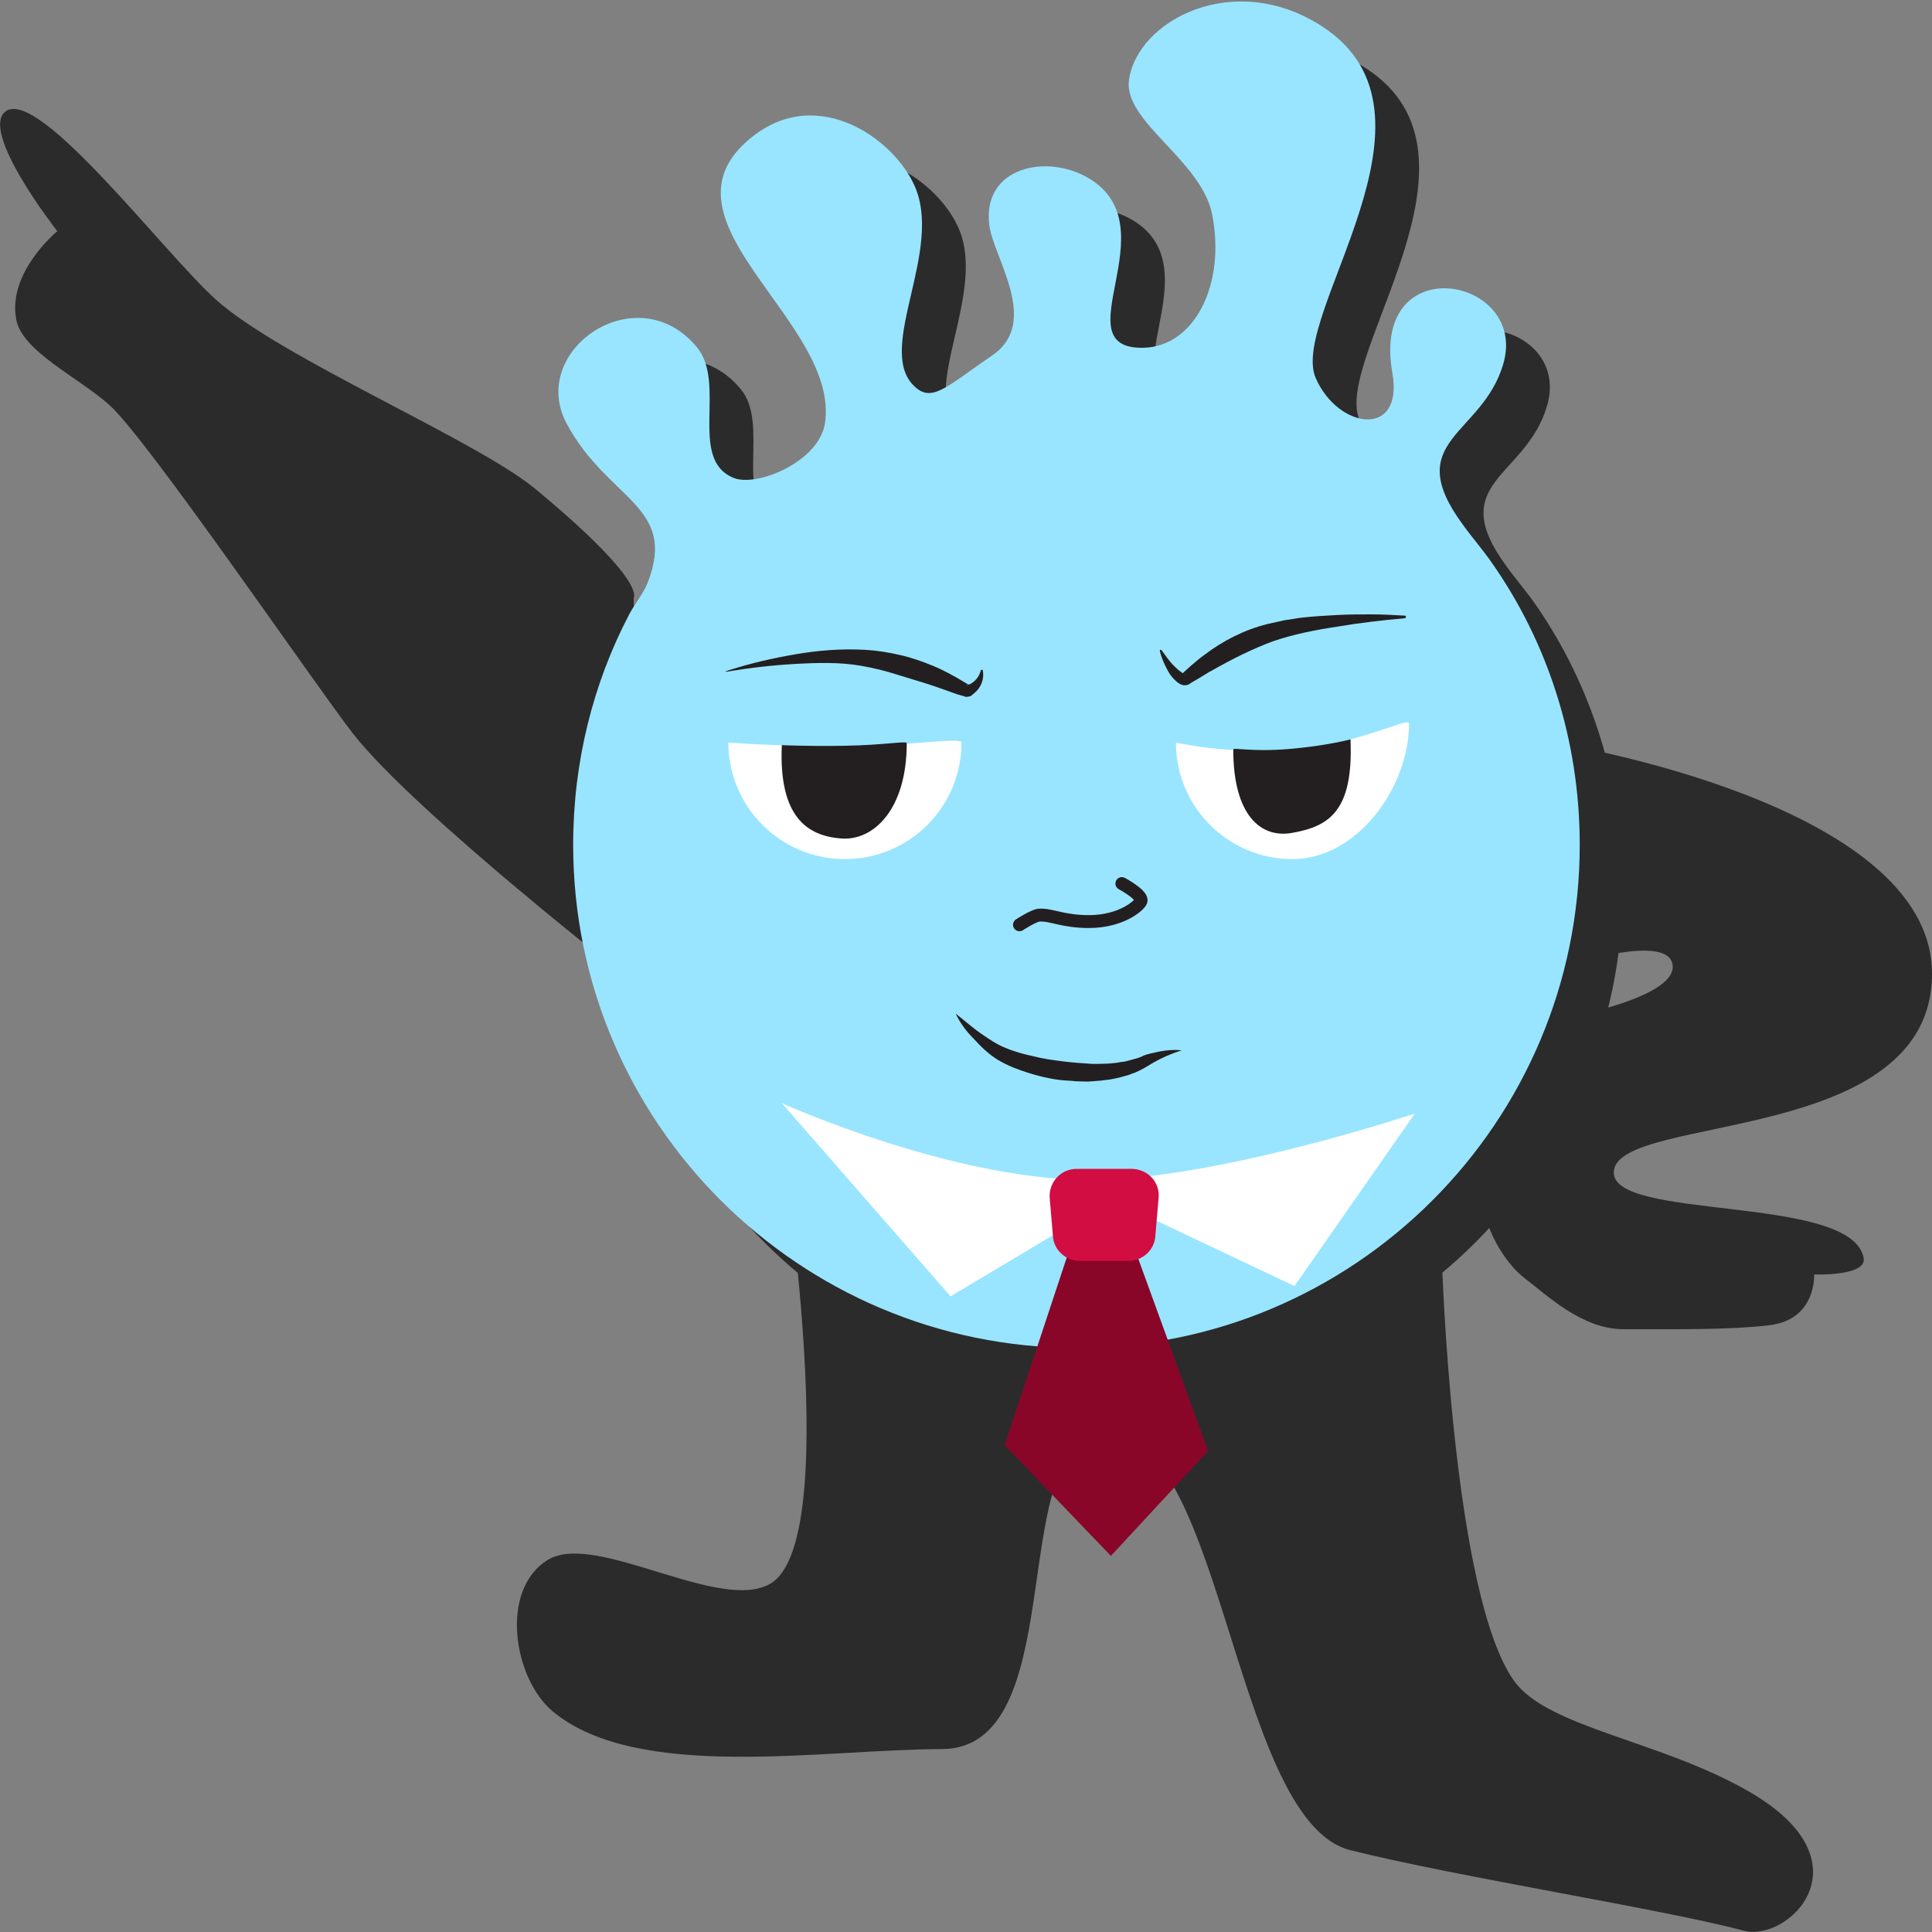 <?xml version="1.0" encoding="UTF-8"?> <!-- Generator: Adobe Illustrator 24.0.2, SVG Export Plug-In . SVG Version: 6.00 Build 0) --> <svg xmlns="http://www.w3.org/2000/svg" xmlns:xlink="http://www.w3.org/1999/xlink" id="Layer_1" x="0px" y="0px" viewBox="0 0 300 300" style="enable-background:new 0 0 300 300;" xml:space="preserve"><rect x="0" y="0" width="300" height="300" fill="#808080" stroke="none"/> <style type="text/css"> .st0{fill:#2B2B2B;} .st1{fill:#99E5FF;} .st2{fill:#FFFFFF;} .st3{fill:#231F20;} .st4{fill:none;stroke:#231F20;stroke-width:2;stroke-linecap:round;stroke-linejoin:round;stroke-miterlimit:10;} .st5{fill:#890628;} .st6{fill:#D10D41;} </style> <g> <path class="st0" d="M252,137.7c0,43.1-35,78.1-78.1,78.1s-78.1-35-78.1-78.1c0-12.9,3.1-25.1,8.7-35.8c0.9-1.7,2.2-3.2,2.9-5 c4.6-11.9-6.2-12.7-12.6-24.6c-6.1-11.4,10.9-23.1,20.2-11.9c4.7,5.6-1.4,17.4,5.7,20.3c3.6,1.5,13.3-2.5,14.2-8.5 c2.3-15.5-26.3-30.9-12.3-43.6c10.3-9.4,22.6-1,26.1,6.5c4.8,10.1-6,25.4,0,31.3c2.8,2.8,5.1,0.1,12.3-4.8 c7.4-5.2-0.1-15.3-0.6-20.3c-1-8.9,9-11,15.5-7.1c12.7,7.6-4.5,26.6,8.5,26.3c7.9-0.2,12.8-9.9,10.6-20.8 c-1.7-8.3-13.7-14.3-12.9-20.7c1.2-9.3,16.3-17.3,30-8.4c21,13.6-5.2,44.9-1,54.6c3.5,8,13.7,9.4,11.9-0.8 c-3.4-19.6,21.3-14.9,17.2-1.3c-3.3,11.1-15.9,11.7-6.3,24.8c1.5,2.1,3.2,4,4.7,6.2C247,106.3,252,121.4,252,137.7z"></path> <path class="st0" d="M241.2,115.3c0,0,58.8,9.2,58.8,35.9c0,26.7-48.4,21.7-49.4,30.6c-0.9,7.9,37.1,3.5,38.8,13.6 c0.4,2.8-7.7,2.5-7.7,2.5s0.4,7.1-7.1,7.9c-6.1,0.7-13.6,0.6-22.5,0.6c-6.5,0-12-5.4-15.2-7.8c-3.5-2.6-7.6-9.3-6.9-16.2 c0.8-7.1,14.2-24.6,14.2-24.6s16.5-3.1,15.5-8.1c-0.9-4.8-16.3,0.2-16.3,0.2L241.2,115.3z"></path> <path class="st0" d="M120.7,172.7c0,0,10.8,65.6-0.9,73.1c-7.7,4.9-27.3-8.1-34.7-3.6c-7.6,4.6-5.4,18.5,0.8,23.6 c13.2,10.9,42.1,5.8,60.3,5.8c19.8,0,10.4-44.8,23.6-48.5c20-5.6,21.1,59.5,39.9,64.2c16.8,4.2,48.3,9.1,61.1,12.5 c6.8,1.8,19.6-10.4,1.3-21.3c-13.8-8.2-31.7-10.1-37-17.5c-9.6-13.4-11.2-65.3-11.2-65.3L120.7,172.7z"></path> <path class="st0" d="M99,153.1c0,0-34.5-26.8-44.2-39.2c-5.9-7.6-31.9-45.7-37.8-51c-4.8-4.3-13.7-8.4-14.5-13.4 c-1.3-7.3,6.4-13.6,6.4-13.6S-3.5,20.1,1,17.2C6.4,14,25.4,39.2,33.5,46.5c10.1,9.1,40.4,21.8,49.6,29.4 c17.4,14.4,15.3,16.9,15.3,16.9L99,153.1z"></path> <path class="st1" d="M245.3,131.2c0,43.1-35,78.1-78.1,78.1S89,174.3,89,131.2c0-12.9,3.1-25.1,8.7-35.8c0.9-1.7,2.2-3.2,2.9-5 c4.6-11.9-6.2-12.7-12.6-24.6c-6.1-11.4,10.9-23.1,20.2-11.9c4.7,5.6-1.4,17.4,5.7,20.3c3.6,1.5,13.3-2.5,14.2-8.5 c2.3-15.5-26.3-30.9-12.3-43.6c10.3-9.4,22.6-1,26.1,6.5c4.8,10.1-6,25.4,0,31.3c2.8,2.8,5.1,0.1,12.3-4.8 c7.4-5.2-0.1-15.3-0.6-20.3c-1-8.9,9-11,15.5-7.1c12.7,7.6-4.5,26.6,8.5,26.3c7.9-0.2,12.8-9.9,10.6-20.8 c-1.7-8.3-13.7-14.3-12.9-20.7c1.2-9.3,16.3-17.3,30-8.4c21,13.6-5.2,44.9-1,54.6c3.5,8,13.7,9.4,11.9-0.8 c-3.4-19.6,21.3-14.9,17.2-1.3c-3.3,11.1-15.9,11.7-6.3,24.8c1.5,2.1,3.2,4,4.7,6.2C240.3,99.8,245.3,114.9,245.3,131.2z"></path> <path class="st2" d="M149.3,115.3c0,10-8.1,18.1-18.1,18.1s-18.1-8.1-18.1-18.1c0,0,7.6,0.6,17.6,0.6S149.3,114.4,149.3,115.3z"></path> <path class="st2" d="M218.8,112.3c0,10-8.1,21.1-18.1,21.1c-10,0-18.1-8.1-18.1-18.1c0,0,8.1,1.9,18.1,1.1 C210.8,115.6,218.8,111.3,218.8,112.3z"></path> <path class="st3" d="M209.7,114.8c0.5,11.2-3.4,13.5-8.9,14.5c-5,1-9.3-2.7-9.3-12.9c0-0.4,2.6,0.4,8.7-0.1 C206.1,115.8,209.7,114.8,209.7,114.8z"></path> <path class="st3" d="M121.4,115.7c-0.5,11.2,4,14.1,9.2,14.5c5.1,0.4,10.2-4.6,10.2-14.8c0-0.4-3.4,0.3-9.6,0.4 C125.3,115.9,121.4,115.7,121.4,115.7z"></path> <path class="st4" d="M158.3,143.6c0,0,2.3-1.5,3.1-1.5c1.9-0.1,3.6,1,7.7,1c5.2,0,8.1-2.7,8.1-3.3c0-1-3-2.6-3-2.6"></path> <g> <path class="st3" d="M113.1,104.1c3.4-1.1,6.9-1.9,10.4-2.5c3.5-0.6,7.1-0.9,10.8-0.7c1.8,0.1,3.7,0.4,5.4,0.8 c1.8,0.4,3.5,1,5.2,1.7c1.7,0.7,3.3,1.6,4.8,2.5l0.5,0.3l0.2,0.1c0,0,0.1,0,0,0c0,0,0,0,0,0c-0.1,0-0.3,0-0.3,0.1 c0.3-0.1,0.7-0.2,0.9-0.4c0.6-0.4,1.1-1.1,1.3-1.9l0,0c0-0.1,0.1-0.1,0.2-0.1c0.1,0,0.1,0.1,0.1,0.1c0.2,0.9,0,2-0.7,2.9 c-0.3,0.4-0.8,0.8-1.2,1.1c-0.1,0-0.4,0.1-0.5,0.1l-0.2,0c-0.1,0-0.2,0-0.3-0.1l-0.4-0.1l-0.7-0.2c-1.7-0.6-3.3-1.2-4.9-1.7 c-1.6-0.5-3.3-1-4.9-1.5c-1.6-0.5-3.3-0.9-5-1.2c-3.3-0.6-6.9-0.5-10.4-0.3c-3.5,0.2-7,0.6-10.5,1.2c-0.1,0-0.2,0-0.2-0.1 C113,104.2,113.1,104.1,113.1,104.1z"></path> </g> <g> <path class="st3" d="M218.2,96c-3.5,0.3-7,0.7-10.5,1.3c-3.4,0.5-6.9,1.2-10.1,2.3c-3.2,1.2-6.2,2.7-9.2,4.4 c-0.8,0.4-1.5,0.9-2.2,1.3L185,106l-0.3,0.2c-0.1,0.1-0.2,0.1-0.5,0.2l-0.1,0l-0.1,0c-0.1,0-0.1,0-0.2,0c-0.1,0-0.2,0-0.3-0.1 c0,0,0,0-0.1,0l-0.2-0.1c-0.1-0.1-0.2-0.1-0.3-0.2c-0.9-0.7-1.4-1.5-1.8-2.3c-0.4-0.8-0.8-1.7-1-2.6c0-0.1,0-0.2,0.1-0.2 c0.1,0,0.1,0,0.2,0.1l0,0c0.5,0.7,1,1.4,1.6,2.1c0.6,0.6,1.2,1.2,1.8,1.5c0.1,0,0.2,0.1,0.2,0.1l0.1,0c0,0,0,0,0,0 c-0.1,0-0.2-0.1-0.3-0.1l-0.2,0c-0.1,0,0,0,0.1-0.1l0.2-0.2l1-0.9c0.7-0.6,1.4-1.2,2.1-1.7c2.9-2.2,6.2-3.9,9.8-4.8 c0.9-0.2,1.8-0.4,2.7-0.6c0.9-0.1,1.8-0.3,2.7-0.4c1.8-0.2,3.6-0.3,5.4-0.4c1.8-0.1,3.6-0.1,5.3-0.1c1.8,0,3.5,0.1,5.3,0.2 c0.1,0,0.1,0.1,0.1,0.2C218.3,95.9,218.2,96,218.2,96z"></path> </g> <g> <path class="st3" d="M148.4,157.4c1.3,1,2.5,2.1,3.8,3c1.3,0.9,2.6,1.8,3.9,2.3c1.4,0.6,2.9,1,4.3,1.3c1.5,0.4,3,0.6,4.6,0.8 c1.5,0.2,3.1,0.3,4.6,0.4c1.5,0,3.1,0,4.5-0.3c0.4,0,0.7-0.1,1.1-0.2c0.4-0.1,0.7-0.2,1.1-0.3c0.4-0.1,0.7-0.2,1.1-0.4 c0.4-0.2,0.8-0.3,1.2-0.4c1.6-0.4,3.3-0.7,4.9-0.5c-1.6,0.5-3,1.1-4.4,1.9c-0.3,0.2-0.7,0.4-1,0.6c-0.3,0.2-0.7,0.4-1.1,0.6 c-0.4,0.2-0.8,0.4-1.2,0.5c-0.4,0.2-0.8,0.3-1.2,0.4c-1.6,0.5-3.3,0.7-5,0.8c-0.8,0.1-1.7,0-2.5,0c-0.8-0.1-1.7-0.1-2.5-0.2 c-1.7-0.2-3.3-0.6-4.9-1.1c-1.6-0.5-3.2-1.1-4.7-2c-1.5-0.9-2.7-2.1-3.8-3.3C150.1,160.2,149.1,158.9,148.4,157.4z"></path> </g> <path class="st2" d="M121.4,171.3l26.2,30l25.1-15l28.3,13.4l18.7-26.8c0,0-29.2,9.8-48.9,10.3C149,183.8,121.4,171.3,121.4,171.3z "></path> <polygon class="st5" points="172.5,241.6 156,224.4 165.9,194.5 176.4,194.5 187.6,225.3 "></polygon> <path class="st6" d="M175.2,195.8h-7.5c-2.2,0-4.1-1.7-4.2-3.9l-0.5-5.8c-0.2-2.5,1.7-4.6,4.2-4.6h8.5c2.5,0,4.5,2.1,4.2,4.6 l-0.5,5.8C179.3,194.1,177.4,195.8,175.2,195.8z"></path> </g> </svg> 